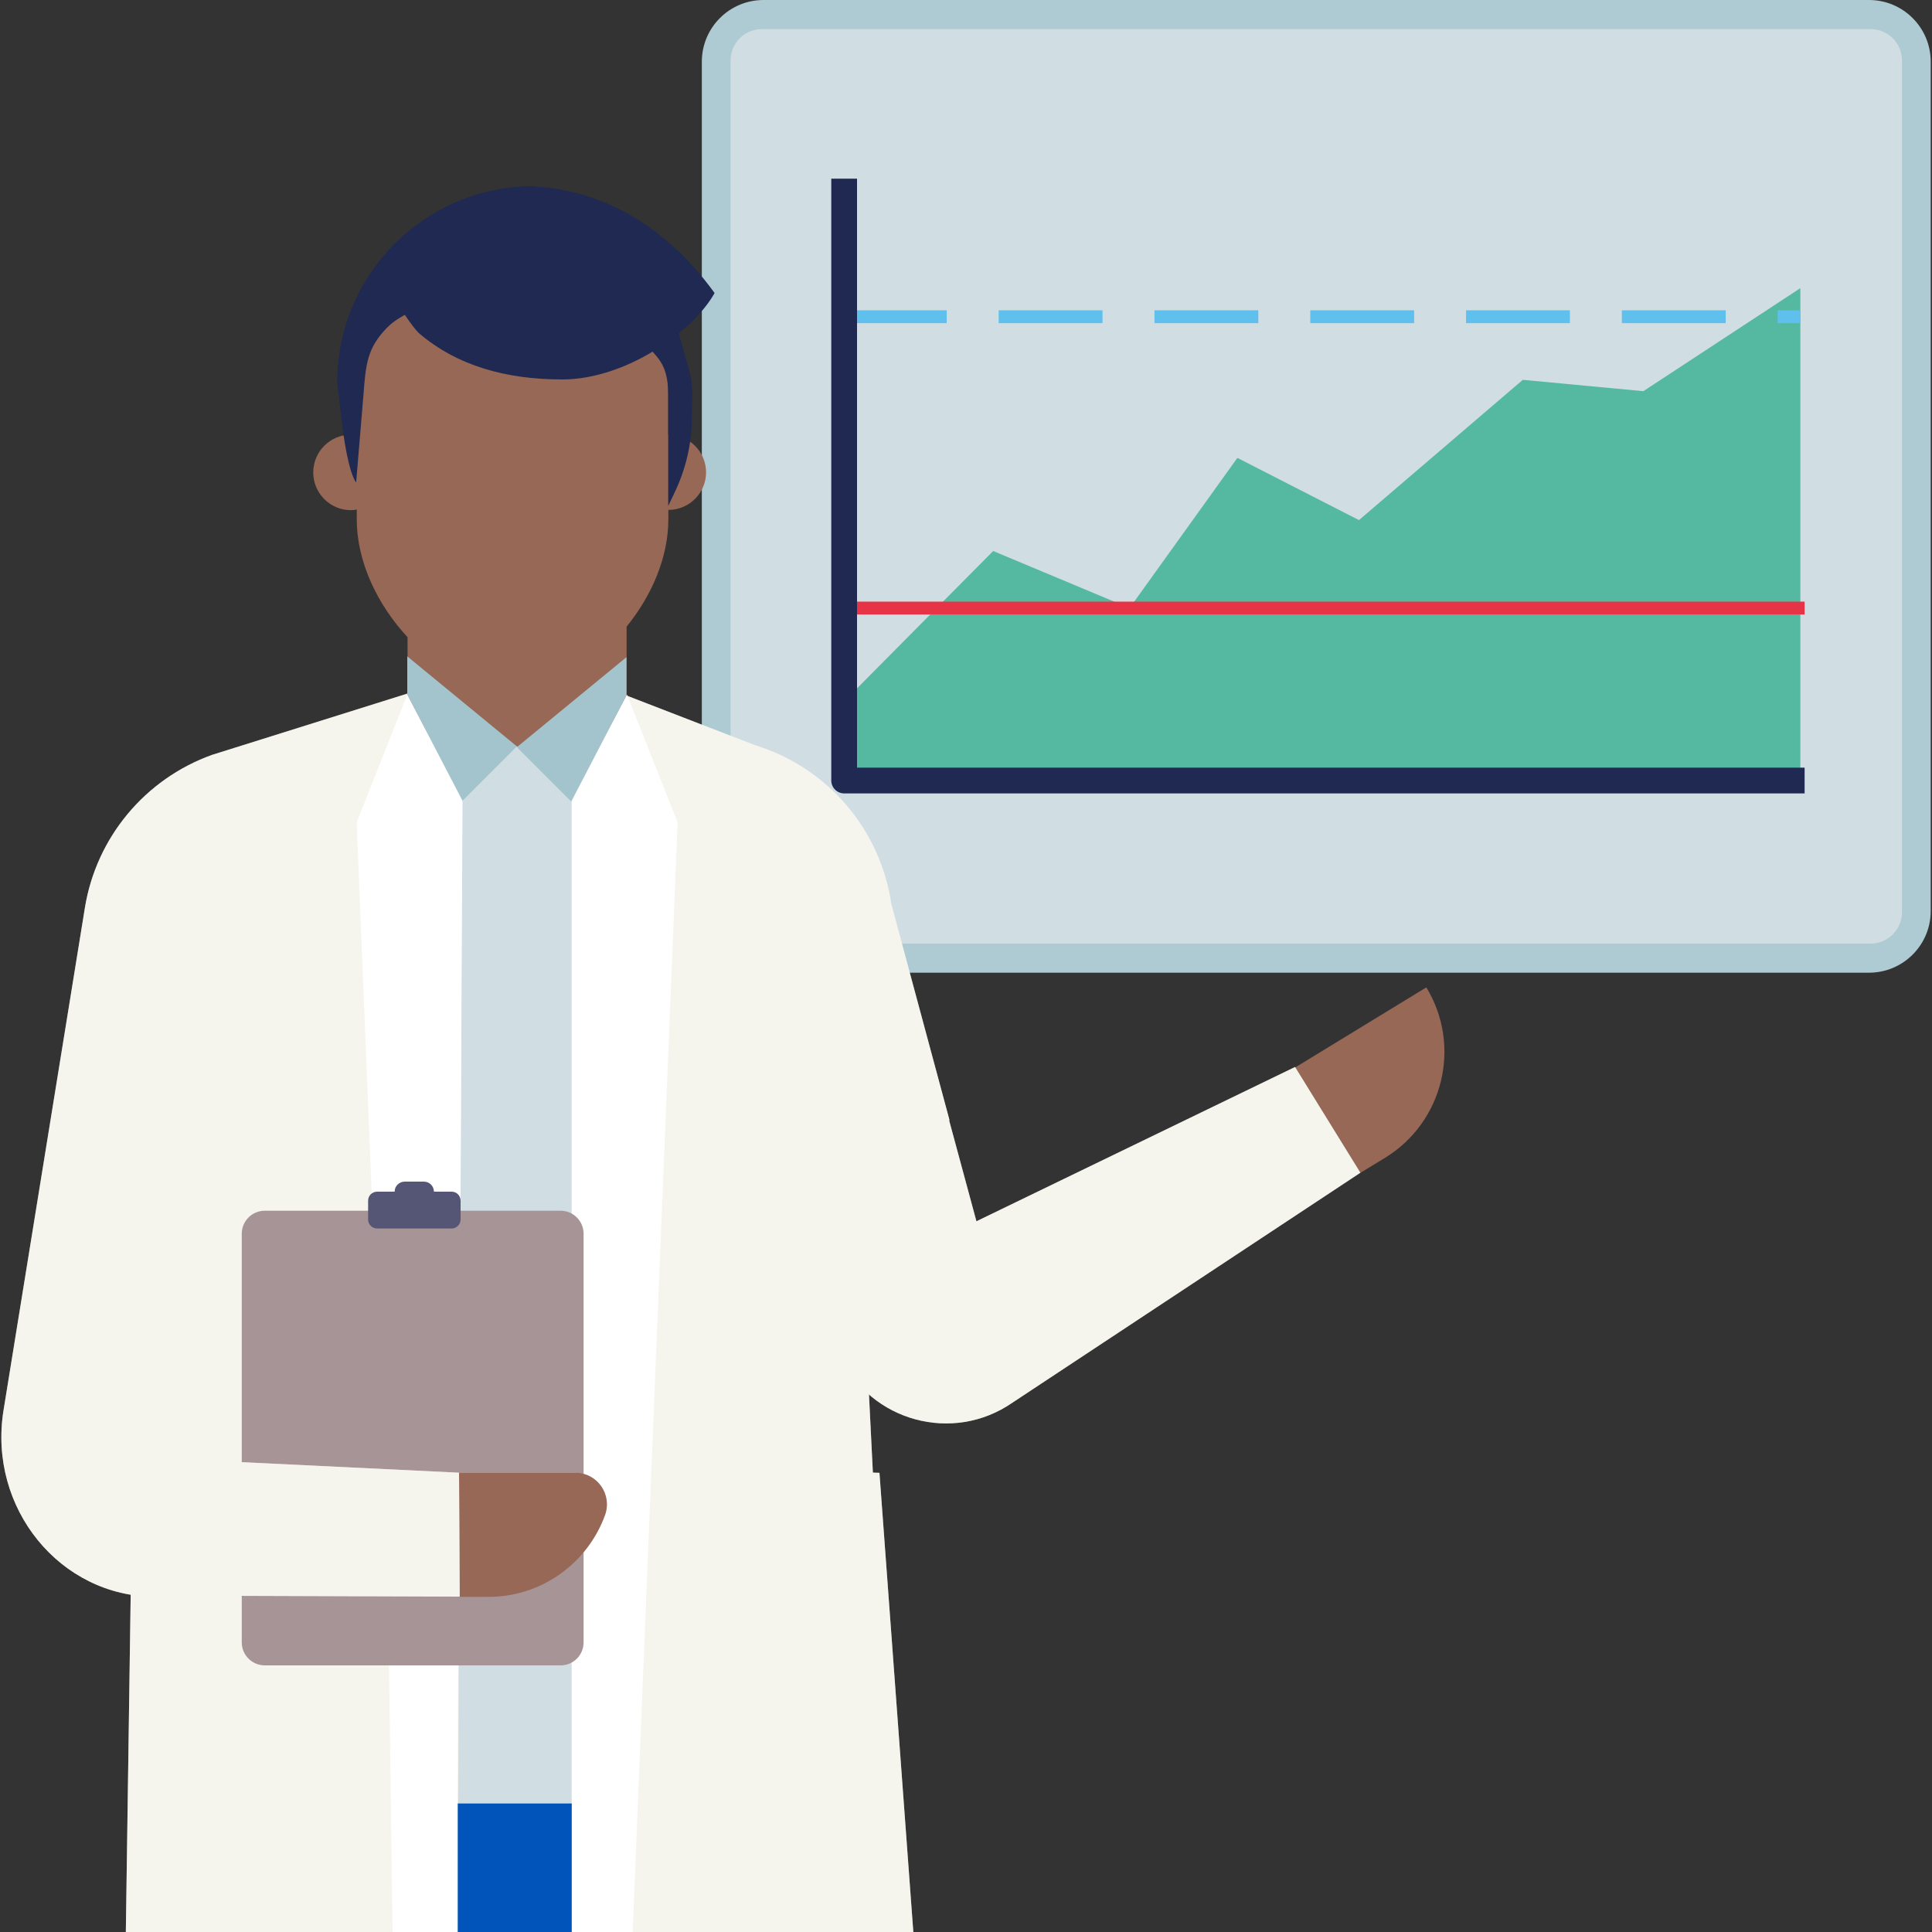 <?xml version="1.0" encoding="utf-8"?>
<!-- Generator: Adobe Illustrator 27.3.1, SVG Export Plug-In . SVG Version: 6.00 Build 0)  -->
<svg version="1.1" id="Layer_1" xmlns="http://www.w3.org/2000/svg" xmlns:xlink="http://www.w3.org/1999/xlink" x="0px" y="0px"
	 viewBox="0 0 150 150" style="enable-background:new 0 0 150 150;" xml:space="preserve">
<rect x="0" y="0" width="150" height="150" fill="#333333" stroke="none"/>
<style type="text/css">
	.st0{fill:#AECAD3;}
	.st1{fill:#D0DEE4;}
	.st2{fill:#55B9A1;}
	.st3{fill:none;stroke:#E63346;stroke-miterlimit:10;}
	.st4{fill:none;stroke:#5FBFED;stroke-miterlimit:10;stroke-dasharray:8.064,4.032;}
	.st5{fill:none;stroke:#1F2951;stroke-width:2;stroke-linejoin:round;stroke-miterlimit:10;}
	.st6{fill:#FFFFFF;}
	.st7{opacity:0.4;fill:#E6E3D2;}
	.st8{fill:#966855;}
	.st9{fill:#1F2951;}
	.st10{fill:#A79496;}
	.st11{fill:#A3C4CC;}
	.st12{fill:#0054BA;}
	.st13{fill:#555675;}
</style>
<g>
	<g>
		<path class="st0" d="M145.11,75.52H59.28c-2.64,0-4.79-2.14-4.79-4.79V4.79c0-2.64,2.14-4.79,4.79-4.79h85.83
			c2.64,0,4.79,2.14,4.79,4.79v65.94C149.9,73.38,147.75,75.52,145.11,75.52"/>
		<path class="st1" d="M59.15,73.26c-1.34,0-2.43-1.09-2.43-2.43V4.69c0-1.34,1.09-2.43,2.43-2.43h86.09c1.34,0,2.43,1.09,2.43,2.43
			v66.14c0,1.34-1.09,2.43-2.43,2.43H59.15z"/>
		<polygon class="st2" points="65.54,54.45 77.11,42.78 87.7,47.21 96.07,35.55 105.51,40.38 118.23,29.49 127.59,30.37 
			139.78,22.37 139.78,60.6 65.54,60.6 		"/>
		<line class="st3" x1="65.54" y1="47.21" x2="140.11" y2="47.21"/>
		<line class="st4" x1="65.44" y1="24.59" x2="139.78" y2="24.59"/>
		<polyline class="st5" points="140.11,60.6 65.54,60.6 65.54,13.87 		"/>
	</g>
	<g>
		<path class="st6" d="M68.25,123.97H12.04c-7.37,0-12.98-6.88-11.77-14.45l6.32-39.03c0.88-5.46,4.67-10.01,9.87-11.88l15.17-4.76
			l8.93,0.79L48.64,54l10.01,3.87c5.6,1.73,9.7,6.52,10.55,12.32l4.52,16.78l-7.29,0.48L68.25,123.97z"/>
		<path class="st7" d="M68.25,123.97H12.04c-7.37,0-12.98-6.88-11.77-14.45l6.32-39.03c0.88-5.46,4.67-10.01,9.87-11.88l15.17-4.76
			l8.93,0.79L48.64,54l10.01,3.87c5.6,1.73,9.7,6.52,10.55,12.32l4.52,16.78l-7.29,0.48L68.25,123.97z"/>
	</g>
	<path class="st8" d="M51.88,33.75v-4.63c0-5.15-4.21-9.36-9.36-9.36h-5.46c-5.15,0-9.36,6.48-9.36,11.63v2.41
		c-0.15-0.02-0.3-0.05-0.45-0.05c-1.62,0-2.93,1.31-2.93,2.93c0,1.62,1.31,2.93,2.93,2.93c0.16,0,0.3-0.02,0.45-0.05v0.76
		c0,3.32,1.62,6.65,3.94,9.15v4.34c0,0.1-0.04,0.08,0.01,0.17c2.27,4.25,3.91,8.2,8.5,8.2c4.6,0,6.33-4.19,8.5-8.2v-5.33
		c1.94-2.39,3.24-5.36,3.24-8.34v-0.72c1.62,0,2.93-1.31,2.93-2.93C54.81,35.06,53.5,33.75,51.88,33.75"/>
	<path class="st9" d="M53.75,30.6l-0.03,1.96c-0.03,1.96-0.49,3.9-1.34,5.67l-0.5,1.05v-8.6c0-2.9-1.17-2.98-2.3-4.7
		c-1.03-1.57-2.84-2.43-4.71-2.43H34.63c-1.46,0-3.53,0.83-4.56,1.87c-1.59,1.61-1.67,2.91-1.85,5.21l-0.57,6.84
		c-0.61-0.88-0.99-3.66-1.11-4.72l-0.36-3.04c0-8.43,6.83-15.26,15.26-15.26l9.5,5.3l2.6,9.09C53.68,29.42,53.76,30.01,53.75,30.6"
		/>
	<g>
		<polygon class="st6" points="68.28,114.35 70.91,150 9.77,150 10.31,112.4 		"/>
		<polygon class="st7" points="68.28,114.35 70.91,150 9.77,150 10.31,112.4 		"/>
	</g>
	<path class="st9" d="M55.48,22.75c-4.34-5.99-9.79-8.25-14.78-8.3c0,0-4.81,6.32-9.07,6.32c-3.2,0,0.47,4.73,0.9,5.1
		c2.96,2.53,6.76,3.59,11.12,3.59C48.61,29.46,53.83,25.72,55.48,22.75"/>
	<polygon class="st1" points="35.89,57.86 35.57,140.02 44.39,140.02 44.39,59.25 40.13,57.95 	"/>
	<polygon class="st6" points="48.68,53.93 52.61,63.85 49.12,150 44.39,150 44.39,62.17 	"/>
	<path class="st10" d="M43.52,129.3H20.56c-0.99,0-1.79-0.8-1.79-1.79V95.79c0-0.99,0.8-1.79,1.79-1.79h22.96
		c0.99,0,1.79,0.8,1.79,1.79v31.71C45.32,128.49,44.52,129.3,43.52,129.3"/>
	<path class="st8" d="M44.69,114.35c1.7,0,2.87,1.7,2.28,3.3c-1.35,3.69-4.89,6.33-9.04,6.33l-2.25,0l-0.04-9.62H44.69z"/>
	<path class="st8" d="M107.54,89.89l-1.92,1.17l-5.05-8.19l10.17-6.21C113.5,81.19,112.07,87.11,107.54,89.89"/>
	<polygon class="st6" points="35.75,93.99 35.91,62.17 31.62,53.93 27.69,63.85 28.91,93.99 	"/>
	<polygon class="st6" points="30.2,129.3 30.48,150 35.47,150 35.57,129.3 	"/>
	<polygon class="st11" points="48.64,53.99 48.64,51.02 40.13,58.01 44.35,62.23 	"/>
	<polygon class="st11" points="31.62,53.93 31.62,50.96 40.13,57.95 35.91,62.17 	"/>
	<rect x="35.54" y="140.02" class="st12" width="8.85" height="9.98"/>
	<g>
		<path class="st6" d="M72.57,82.84l3.24,11.98l24.74-11.98l5.07,8.21L78.61,108.9c-4.62,3.2-11.02,1.47-13.39-3.63l-8.88-19.14
			L72.57,82.84z"/>
		<path class="st7" d="M72.57,82.84l3.24,11.98l24.74-11.98l5.07,8.21L78.61,108.9c-4.62,3.2-11.02,1.47-13.39-3.63l-8.88-19.14
			L72.57,82.84z"/>
	</g>
	<g>
		<polygon class="st6" points="18.35,123.9 35.69,123.96 35.64,114.34 18.3,113.5 		"/>
		<polygon class="st7" points="18.35,123.9 35.69,123.96 35.64,114.34 18.3,113.5 		"/>
	</g>
	<path class="st13" d="M35.06,95.38h-5.78c-0.39,0-0.7-0.31-0.7-0.7v-1.46c0-0.39,0.31-0.7,0.7-0.7h5.78c0.39,0,0.7,0.31,0.7,0.7
		v1.46C35.76,95.07,35.44,95.38,35.06,95.38"/>
	<path class="st13" d="M32.91,91.74h-1.49c-0.43,0-0.78,0.35-0.78,0.78s0.35,0.78,0.78,0.78h1.49c0.43,0,0.78-0.35,0.78-0.78
		S33.34,91.74,32.91,91.74"/>
</g>
</svg>
